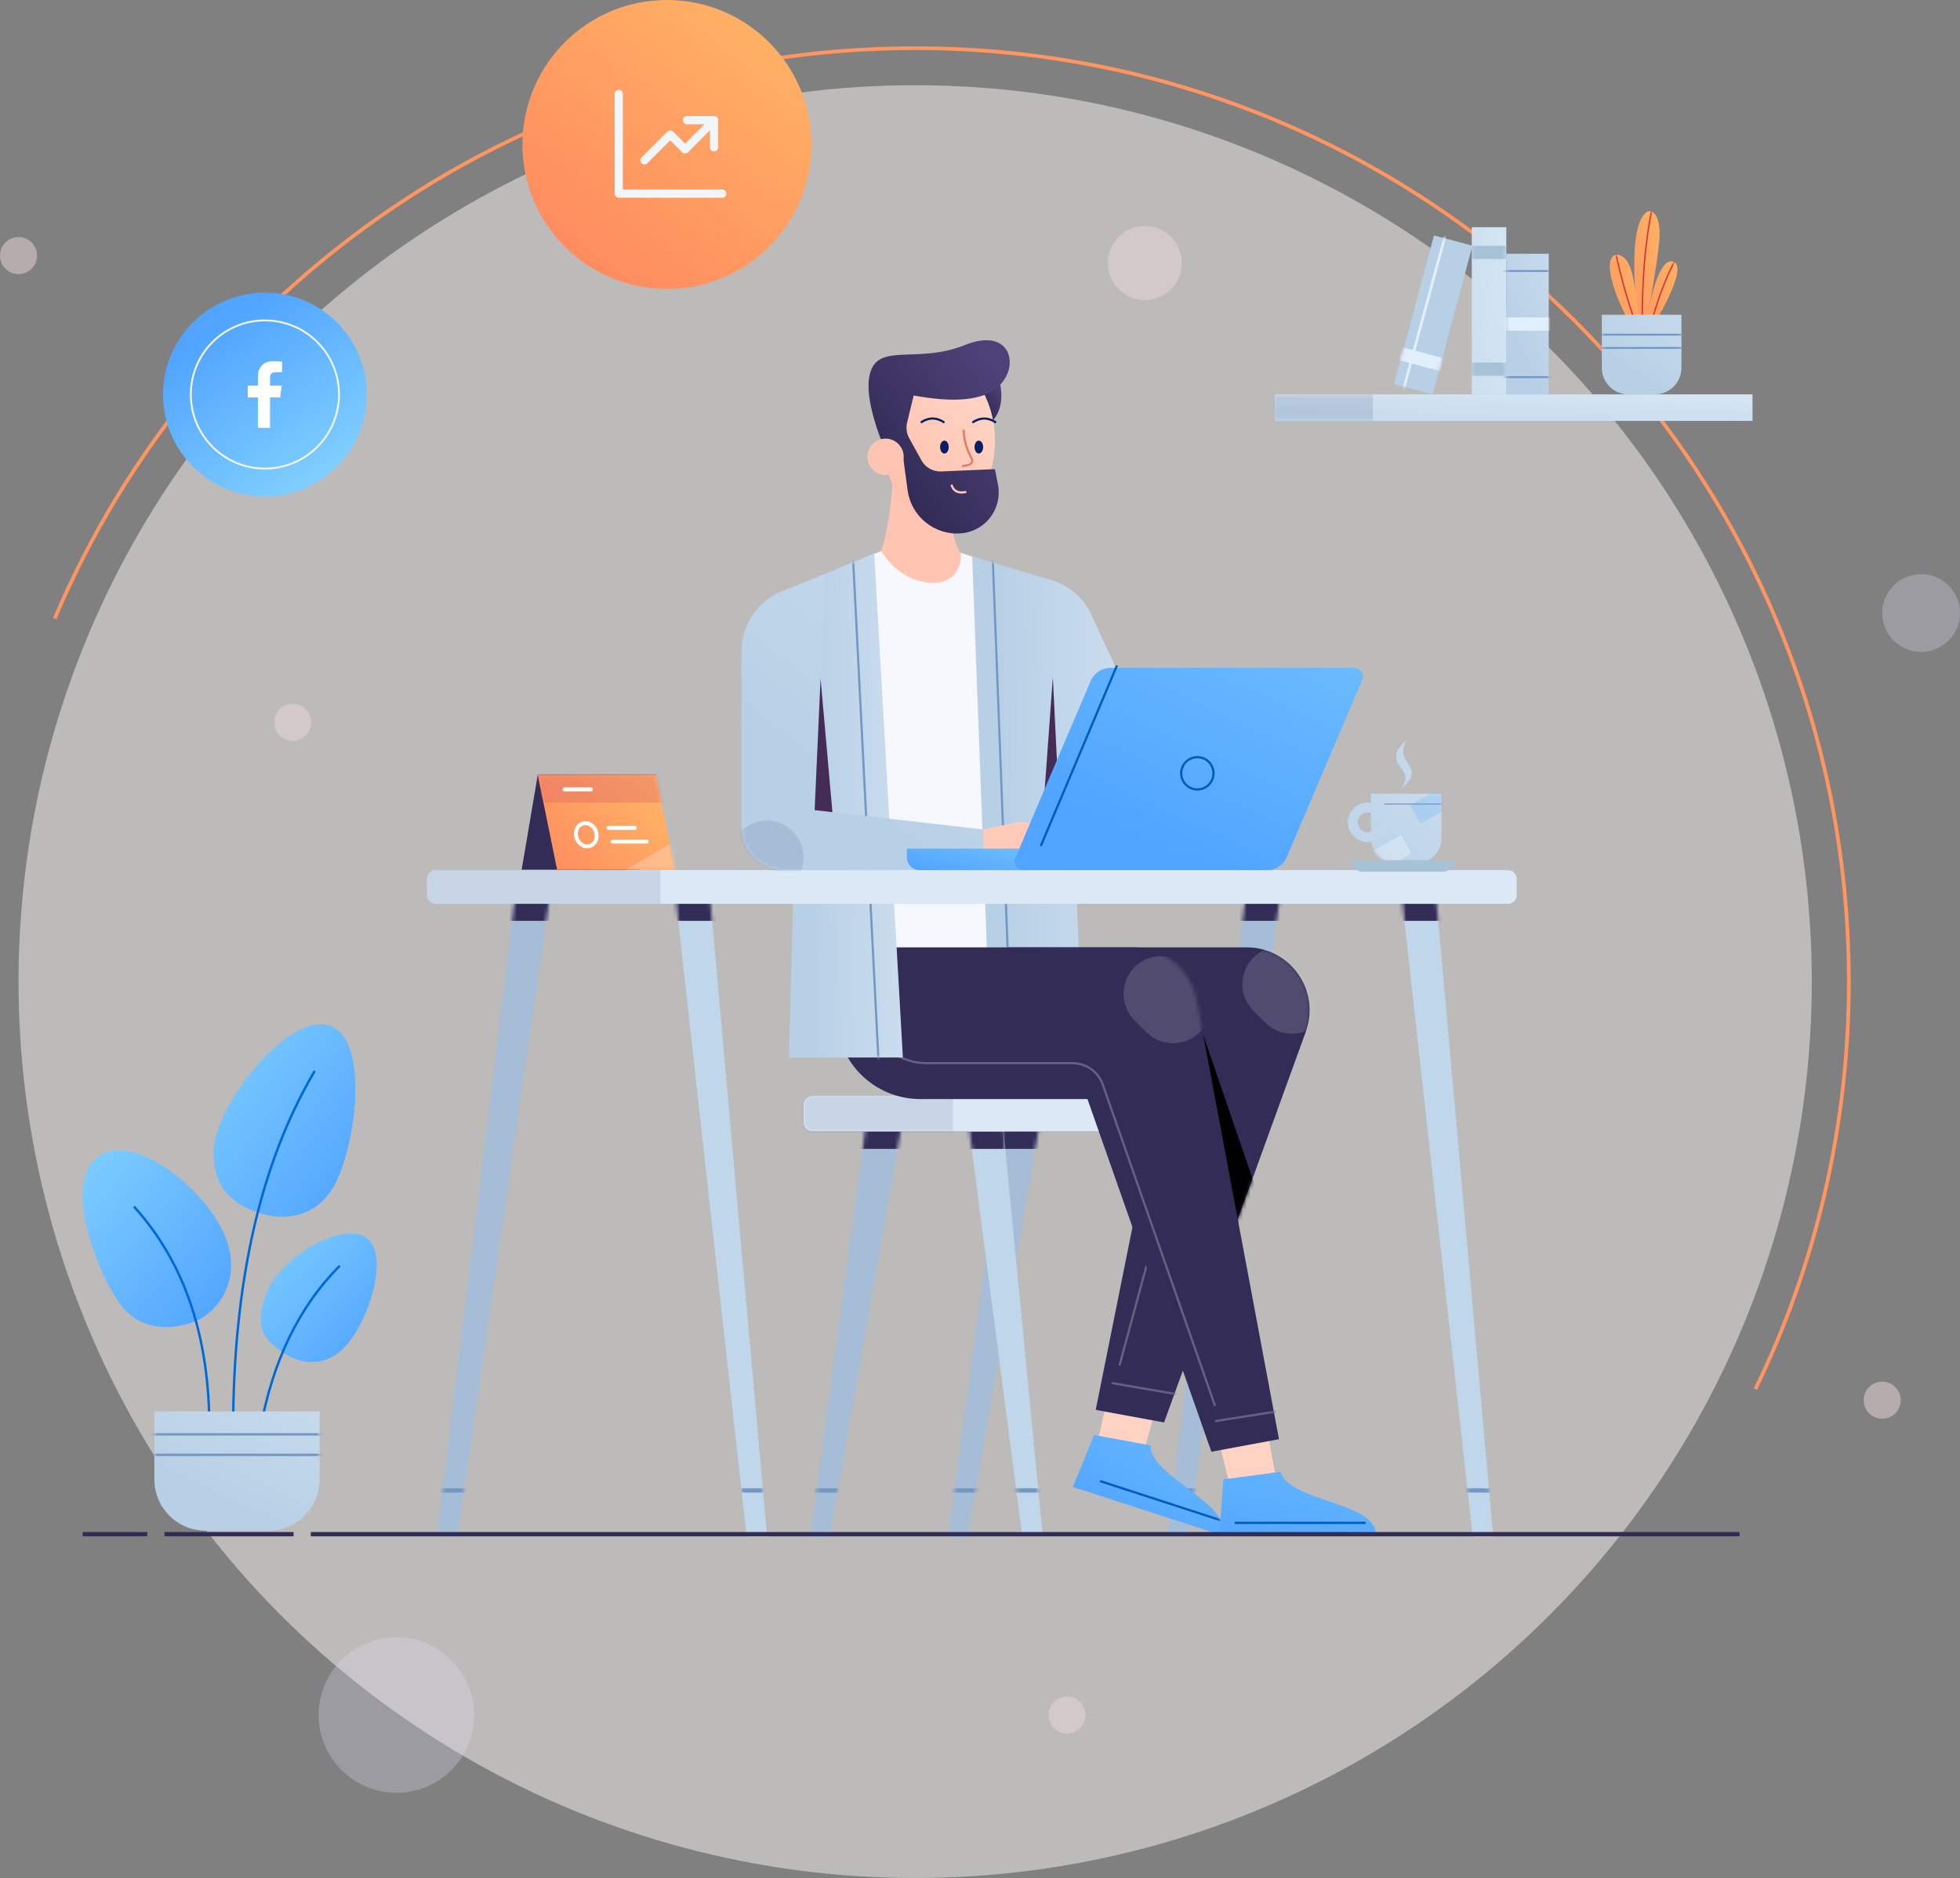 <?xml version="1.0" encoding="UTF-8"?>
<svg xmlns="http://www.w3.org/2000/svg" width="529" height="507" viewBox="0 0 529 507" fill="none">
  <rect x="0" y="0" width="529" height="507" fill="#808080" stroke="none"/>
  <circle opacity="0.5" cx="247" cy="265" r="242" fill="#FAF4F4"></circle>
  <path d="M14.766 167C53 76.506 142.584 13 247 13C386.176 13 499 125.824 499 265C499 304.439 489.94 341.761 473.788 375" stroke="#FF9561"></path>
  <path fill-rule="evenodd" clip-rule="evenodd" d="M241.183 147.375H253.731L285.997 158.151C289.634 159.366 292.61 162.025 294.225 165.504L302.9 184.192L285.859 199.195L285.632 260.652H225.824C225.824 226.223 224.107 205.339 220.672 198.001L220.25 201.438L200.124 195.659L200.904 174.363C201.136 168.011 205.049 162.376 210.919 159.939L241.183 147.375Z" fill="#F7F7FE"></path>
  <path d="M220.915 197.617L221.961 188.569" stroke="#D33234" stroke-width="0.581"></path>
  <path d="M286.081 205.175L286.332 186.416" stroke="#D33234" stroke-width="0.581"></path>
  <path fill-rule="evenodd" clip-rule="evenodd" d="M241.358 122.737C241.358 122.737 240.961 139.397 237.828 148.764C237.828 148.764 242.572 157.332 251.892 157.332C259.27 157.332 259.585 150.288 259.27 149.332C259.27 149.332 256.778 146.371 254.96 132.082C254.833 131.08 256.975 127.832 256.778 126.967C254.552 117.22 241.358 122.737 241.358 122.737Z" fill="#FFC5B2"></path>
  <mask id="mask0_488_5033" style="mask-type:alpha" maskUnits="userSpaceOnUse" x="237" y="121" width="23" height="37">
    <path fill-rule="evenodd" clip-rule="evenodd" d="M241.358 122.737C241.358 122.737 240.961 139.397 237.828 148.764C237.828 148.764 242.572 157.332 251.892 157.332C259.27 157.332 259.585 150.288 259.27 149.332C259.27 149.332 256.778 146.371 254.96 132.082C254.833 131.08 256.975 127.832 256.778 126.967C254.552 117.22 241.358 122.737 241.358 122.737Z" fill="white"></path>
  </mask>
  <g mask="url(#mask0_488_5033)">
</g>
  <path fill-rule="evenodd" clip-rule="evenodd" d="M269.412 101.875C269.412 101.875 272.353 109.432 267.319 114.191L265.347 104.417L269.412 101.875Z" fill="url(#paint0_linear_488_5033)"></path>
  <ellipse cx="253.446" cy="118.95" rx="15.084" ry="21.25" fill="url(#paint1_linear_488_5033)"></ellipse>
  <path fill-rule="evenodd" clip-rule="evenodd" d="M243.541 121.825L240.572 125.467C235.096 113.212 233.27 104.705 235.093 99.946C237.828 92.807 248.038 98.144 260.432 93.142C272.826 88.139 275.426 98.849 269.458 104.367C265.479 108.045 257.86 108.845 246.6 106.767L244.822 114.098C244.48 115.509 244.679 116.998 245.38 118.27L248.691 124.275C249.756 126.207 251.823 127.369 254.027 127.274L268.531 126.649L269.348 130.799C269.439 131.261 269.501 131.727 269.532 132.197C269.943 138.305 265.324 143.59 259.216 144C252.144 144.476 245.913 139.389 244.965 132.365L243.541 121.825Z" fill="url(#paint2_linear_488_5033)"></path>
  <path d="M256.519 130.943L257.075 130.775C257.563 132.394 258.742 132.961 260.735 132.502L260.865 133.068C258.592 133.592 257.102 132.875 256.519 130.943Z" fill="#FFCAB8"></path>
  <circle cx="239.002" cy="123.308" r="4.899" fill="#FFC5B2"></circle>
  <path d="M248.667 114.312L248.342 113.831C250.57 112.323 252.828 112.323 255.056 113.831L254.73 114.312C252.699 112.937 250.698 112.937 248.667 114.312Z" fill="#091E67"></path>
  <path d="M262.606 114.312L262.28 113.831C264.508 112.323 266.766 112.323 268.994 113.831L268.669 114.312C266.638 112.937 264.637 112.937 262.606 114.312Z" fill="#091E67"></path>
  <ellipse cx="254.893" cy="120.693" rx="1.162" ry="1.742" fill="#091E67"></ellipse>
  <ellipse cx="264.185" cy="120.693" rx="1.162" ry="1.742" fill="#091E67"></ellipse>
  <path d="M259.815 116.046L260.395 116.046C260.395 118.484 261.099 121.023 262.51 123.665C262.887 124.373 262.62 125.252 261.913 125.63C261.787 125.697 261.651 125.745 261.511 125.773L259.717 126.129L259.604 125.559L261.398 125.204C261.482 125.187 261.564 125.158 261.639 125.117C262.064 124.891 262.224 124.363 261.997 123.939C260.544 121.216 259.815 118.585 259.815 116.046Z" fill="#E07E6D"></path>
  <path d="M233.893 302.315H243.606L223.908 414.999L218.695 414.92L233.893 302.315Z" fill="#A5BDD6"></path>
  <mask id="mask1_488_5033" style="mask-type:alpha" maskUnits="userSpaceOnUse" x="218" y="302" width="26" height="113">
    <path d="M233.893 302.315H243.606L223.908 414.999L218.695 414.92L233.893 302.315Z" fill="white"></path>
  </mask>
  <g mask="url(#mask1_488_5033)">
    <path fill-rule="evenodd" clip-rule="evenodd" d="M229.074 305.511H245.336V310.157H229.074V305.511Z" fill="#332C57"></path>
    <path d="M219.68 402.947V401.785H226.685V402.947H219.68Z" fill="#7297C4"></path>
  </g>
  <path d="M271.063 302.315H280.776L261.078 414.999L255.865 414.92L271.063 302.315Z" fill="#A5BDD6"></path>
  <mask id="mask2_488_5033" style="mask-type:alpha" maskUnits="userSpaceOnUse" x="255" y="302" width="26" height="113">
    <path d="M271.063 302.315H280.776L261.078 414.999L255.865 414.92L271.063 302.315Z" fill="white"></path>
  </mask>
  <g mask="url(#mask2_488_5033)">
    <path fill-rule="evenodd" clip-rule="evenodd" d="M266.244 305.511H282.506V310.157H266.244V305.511Z" fill="#332C57"></path>
    <path d="M255.688 402.947V401.785H265.017V402.947H255.688Z" fill="#7297C4"></path>
  </g>
  <path d="M261.242 302.315L270.571 302.315L281.446 414.725H275.914L261.242 302.315Z" fill="#C0D6EA"></path>
  <mask id="mask3_488_5033" style="mask-type:alpha" maskUnits="userSpaceOnUse" x="261" y="302" width="21" height="113">
    <path d="M261.242 302.315L270.571 302.315L281.446 414.725H275.914L261.242 302.315Z" fill="white"></path>
  </mask>
  <g mask="url(#mask3_488_5033)">
    <path fill-rule="evenodd" clip-rule="evenodd" d="M256.952 305.511H273.214V310.157H256.952V305.511Z" fill="#332C57"></path>
    <path d="M271.95 402.947V401.785H281.279V402.947H271.95Z" fill="#7297C4"></path>
  </g>
  <path fill-rule="evenodd" clip-rule="evenodd" d="M219.258 295.853H330.814C332.128 295.853 333.193 296.918 333.193 298.232V302.99C333.193 304.304 332.128 305.369 330.814 305.369H219.258C217.944 305.369 216.879 304.304 216.879 302.99V298.232C216.879 296.918 217.944 295.853 219.258 295.853Z" fill="#DBE9F7"></path>
  <mask id="mask4_488_5033" style="mask-type:alpha" maskUnits="userSpaceOnUse" x="216" y="295" width="118" height="11">
    <path fill-rule="evenodd" clip-rule="evenodd" d="M219.258 295.853H330.814C332.128 295.853 333.193 296.918 333.193 298.232V302.99C333.193 304.304 332.128 305.369 330.814 305.369H219.258C217.944 305.369 216.879 304.304 216.879 302.99V298.232C216.879 296.918 217.944 295.853 219.258 295.853Z" fill="white"></path>
  </mask>
  <g mask="url(#mask4_488_5033)">
    <path opacity="0.1" fill-rule="evenodd" clip-rule="evenodd" d="M218.677 295.853H257.2V306.121H218.677C217.363 306.121 216.298 305.055 216.298 303.742V298.232C216.298 296.918 217.363 295.853 218.677 295.853Z" fill="#001D4B"></path>
  </g>
  <path fill-rule="evenodd" clip-rule="evenodd" d="M262.386 150.215L283.65 156.55C288.435 157.975 292.379 161.385 294.48 165.913L303.995 186.416L288.895 199.98L292.227 283.272H267.369L262.386 150.215Z" fill="url(#paint3_linear_488_5033)"></path>
  <mask id="mask5_488_5033" style="mask-type:alpha" maskUnits="userSpaceOnUse" x="262" y="150" width="42" height="134">
    <path fill-rule="evenodd" clip-rule="evenodd" d="M262.386 150.215L283.65 156.55C288.435 157.975 292.379 161.385 294.48 165.913L303.995 186.416L288.895 199.98L292.227 283.272H267.369L262.386 150.215Z" fill="white"></path>
  </mask>
  <g mask="url(#mask5_488_5033)">
    <path fill-rule="evenodd" clip-rule="evenodd" d="M284.162 182.815L286.332 227.377H280.925L284.162 182.815Z" fill="#442C57"></path>
    <path d="M267.632 150.226L268.212 150.204L272.612 265.684L272.032 265.706L267.632 150.226Z" fill="#7297C4"></path>
  </g>
  <path d="M336.347 240.728H345.676L320.544 414.839H315.012L336.347 240.728Z" fill="#A5BDD6"></path>
  <mask id="mask6_488_5033" style="mask-type:alpha" maskUnits="userSpaceOnUse" x="315" y="240" width="31" height="175">
    <path d="M336.347 240.728H345.676L320.544 414.839H315.012L336.347 240.728Z" fill="white"></path>
  </mask>
  <g mask="url(#mask6_488_5033)">
    <path fill-rule="evenodd" clip-rule="evenodd" d="M332.454 243.949H348.716V248.595H332.454V243.949Z" fill="#332C57"></path>
    <path d="M315.948 402.947V401.785H322.953V402.947H315.948Z" fill="#7297C4"></path>
  </g>
  <path fill-rule="evenodd" clip-rule="evenodd" d="M311.943 380.235L308.955 391.039L296.14 389.799L299.699 373.854L311.943 380.235Z" fill="#FFD3C4"></path>
  <path fill-rule="evenodd" clip-rule="evenodd" d="M310.576 390.21L295.292 387.389L289.553 401.411C289.553 401.411 320.952 411.613 329.768 414.477C332.936 406.034 310.258 398.665 310.576 390.21Z" fill="url(#paint4_linear_488_5033)"></path>
  <mask id="mask7_488_5033" style="mask-type:alpha" maskUnits="userSpaceOnUse" x="289" y="387" width="42" height="28">
    <path fill-rule="evenodd" clip-rule="evenodd" d="M310.576 390.21L295.292 387.389L289.553 401.411C289.553 401.411 320.952 411.613 329.768 414.477C332.936 406.034 310.258 398.665 310.576 390.21Z" fill="white"></path>
  </mask>
  <g mask="url(#mask7_488_5033)">
    <path d="M330.436 411.049L330.619 410.483L296.993 399.557L296.809 400.123L330.436 411.049Z" fill="#005CBC"></path>
  </g>
  <path fill-rule="evenodd" clip-rule="evenodd" d="M272.322 255.751L336.514 255.751C345.876 255.751 353.465 263.34 353.465 272.702C353.465 274.673 353.122 276.628 352.45 278.481L314.179 384.007L295.735 380.617L312.647 296.442H272.322L272.322 255.751Z" fill="#332C57"></path>
  <mask id="mask8_488_5033" style="mask-type:alpha" maskUnits="userSpaceOnUse" x="272" y="255" width="82" height="130">
    <path fill-rule="evenodd" clip-rule="evenodd" d="M272.322 255.751L336.514 255.751C345.876 255.751 353.465 263.34 353.465 272.702C353.465 274.673 353.122 276.628 352.45 278.481L314.179 384.007L295.735 380.617L312.647 296.442H272.322L272.322 255.751Z" fill="white"></path>
  </mask>
  <g mask="url(#mask8_488_5033)">
    <path opacity="0.15" fill-rule="evenodd" clip-rule="evenodd" d="M338.29 258.5C342.262 254.529 348.702 254.529 352.674 258.5L355.87 261.697C359.842 265.669 359.842 272.108 355.87 276.08C351.898 280.052 345.459 280.052 341.487 276.08L338.29 272.884C334.319 268.912 334.319 262.472 338.29 258.5Z" fill="white"></path>
    <path d="M319.783 376.457L319.682 377.043L300.015 373.669L300.115 373.083L319.783 376.457Z" fill="#666081"></path>
    <path d="M312.774 328.244L313.348 328.4L302.437 368.689L301.863 368.534L312.774 328.244Z" fill="#666081"></path>
    <path fill-rule="evenodd" clip-rule="evenodd" d="M322.13 271.753L339.234 321.629L334.278 332.695L322.13 271.753Z" fill="black"></path>
  </g>
  <path fill-rule="evenodd" clip-rule="evenodd" d="M342.396 388.256L344.241 398.218L331.83 400.648L327.914 384.74L342.396 388.256Z" fill="#FFD3C4"></path>
  <path fill-rule="evenodd" clip-rule="evenodd" d="M345.608 397.331L330.201 399.372L329.075 414.48C329.075 414.48 362.091 414.48 371.36 414.48C371.764 405.471 347.919 405.471 345.608 397.331Z" fill="url(#paint5_linear_488_5033)"></path>
  <path d="M368.599 411.419V410.824H333.242V411.419H368.599Z" fill="#005CBC"></path>
  <path fill-rule="evenodd" clip-rule="evenodd" d="M225.747 255.751L305.856 255.751C314.241 255.751 321.437 261.724 322.981 269.966L345.194 388.527L326.949 391.917L293.504 296.701H248.348C235.866 296.701 225.747 286.582 225.747 274.1V255.751Z" fill="#332C57"></path>
  <mask id="mask9_488_5033" style="mask-type:alpha" maskUnits="userSpaceOnUse" x="225" y="255" width="121" height="137">
    <path fill-rule="evenodd" clip-rule="evenodd" d="M225.747 255.751L305.856 255.751C314.241 255.751 321.437 261.724 322.981 269.966L345.194 388.527L326.949 391.917L293.504 296.701H248.348C235.866 296.701 225.747 286.582 225.747 274.1V255.751Z" fill="white"></path>
  </mask>
  <g mask="url(#mask9_488_5033)">
    <path d="M233.573 255.055H234.168V270.797C234.168 279.591 241.297 286.72 250.092 286.72H289.476C293.281 286.72 296.67 289.126 297.924 292.718L328.226 379.486L327.664 379.682L297.363 292.915C296.192 289.561 293.028 287.315 289.476 287.315H250.092C240.969 287.315 233.573 279.92 233.573 270.797V255.055Z" fill="#666081"></path>
    <path opacity="0.15" fill-rule="evenodd" clip-rule="evenodd" d="M306.215 261.084C310.187 257.113 316.627 257.113 320.599 261.084L323.795 264.281C327.767 268.252 327.767 274.692 323.795 278.664C319.823 282.636 313.383 282.636 309.412 278.664L306.215 275.468C302.243 271.496 302.243 265.056 306.215 261.084Z" fill="white"></path>
    <path d="M347.471 380.286L347.564 380.874L327.992 383.954L327.899 383.366L347.471 380.286Z" fill="#666081"></path>
  </g>
  <path fill-rule="evenodd" clip-rule="evenodd" d="M235.959 149.418L243.688 285.494H212.947L216.225 157.554L235.959 149.418Z" fill="url(#paint6_linear_488_5033)"></path>
  <mask id="mask10_488_5033" style="mask-type:alpha" maskUnits="userSpaceOnUse" x="212" y="149" width="32" height="137">
    <path fill-rule="evenodd" clip-rule="evenodd" d="M235.959 149.418L243.688 285.494H212.947L216.225 157.554L235.959 149.418Z" fill="white"></path>
  </mask>
  <g mask="url(#mask10_488_5033)">
    <path fill-rule="evenodd" clip-rule="evenodd" d="M221.438 182.815L225.387 227.377H218.201L221.438 182.815Z" fill="#442C57"></path>
    <path d="M229.885 149.433L230.465 149.403L237.492 288.431L236.912 288.46L229.885 149.433Z" fill="#7297C4"></path>
  </g>
  <path d="M139.21 240.728H148.538L123.406 414.839H117.874L139.21 240.728Z" fill="#A5BDD6"></path>
  <mask id="mask11_488_5033" style="mask-type:alpha" maskUnits="userSpaceOnUse" x="117" y="240" width="32" height="175">
    <path d="M139.21 240.728H148.538L123.406 414.839H117.874L139.21 240.728Z" fill="white"></path>
  </mask>
  <g mask="url(#mask11_488_5033)">
    <path fill-rule="evenodd" clip-rule="evenodd" d="M134.99 243.949H151.252V248.595H134.99V243.949Z" fill="#332C57"></path>
    <path d="M118.811 402.947V401.785H125.816V402.947H118.811Z" fill="#7297C4"></path>
  </g>
  <path d="M182.187 240.728H191.515L207.037 414.839H201.505L182.187 240.728Z" fill="#C0D6EA"></path>
  <mask id="mask12_488_5033" style="mask-type:alpha" maskUnits="userSpaceOnUse" x="182" y="240" width="26" height="175">
    <path d="M182.187 240.728H191.515L207.037 414.839H201.505L182.187 240.728Z" fill="white"></path>
  </mask>
  <g mask="url(#mask12_488_5033)">
    <path fill-rule="evenodd" clip-rule="evenodd" d="M179.129 243.949H195.391V248.595H179.129V243.949Z" fill="#332C57"></path>
    <path d="M200.117 402.947V401.785H205.961V402.947H200.117Z" fill="#7297C4"></path>
  </g>
  <path d="M378.163 240.728H387.491L403.013 414.839H397.481L378.163 240.728Z" fill="#C0D6EA"></path>
  <mask id="mask13_488_5033" style="mask-type:alpha" maskUnits="userSpaceOnUse" x="378" y="240" width="26" height="175">
    <path d="M378.163 240.728H387.491L403.013 414.839H397.481L378.163 240.728Z" fill="white"></path>
  </mask>
  <g mask="url(#mask13_488_5033)">
    <path fill-rule="evenodd" clip-rule="evenodd" d="M374.269 243.949H390.53V248.595H374.269V243.949Z" fill="#332C57"></path>
    <path d="M394.097 402.947V401.785H402.263V402.947H394.097Z" fill="#7297C4"></path>
  </g>
  <path fill-rule="evenodd" clip-rule="evenodd" d="M117.623 234.901H406.984C408.298 234.901 409.363 235.967 409.363 237.28V241.629C409.363 242.943 408.298 244.008 406.984 244.008H117.623C116.309 244.008 115.244 242.943 115.244 241.629L115.244 237.28C115.244 235.967 116.309 234.901 117.623 234.901Z" fill="#DBE9F7"></path>
  <path opacity="0.1" fill-rule="evenodd" clip-rule="evenodd" d="M117.623 234.901H178.216V244.008H117.623C116.309 244.008 115.244 242.943 115.244 241.629V237.28C115.244 235.967 116.309 234.901 117.623 234.901Z" fill="#001D4B"></path>
  <mask id="mask14_488_5033" style="mask-type:alpha" maskUnits="userSpaceOnUse" x="115" y="234" width="64" height="11">
    <path fill-rule="evenodd" clip-rule="evenodd" d="M117.623 234.901H178.216V244.008H117.623C116.309 244.008 115.244 242.943 115.244 241.629V237.28C115.244 235.967 116.309 234.901 117.623 234.901Z" fill="white"></path>
  </mask>
  <g mask="url(#mask14_488_5033)">
</g>
  <path fill-rule="evenodd" clip-rule="evenodd" d="M264.103 224.177L274.403 221.997C276.592 221.534 278.853 222.37 280.214 224.146L288.46 234.901H263.794L264.103 224.177Z" fill="#FFCAB8"></path>
  <path fill-rule="evenodd" clip-rule="evenodd" d="M222.736 154.973L219.868 218.709L265.347 223.916L265.637 234.901H211.739C205.324 234.901 200.124 229.7 200.124 223.285V175.773C200.124 168.629 204.485 162.209 211.125 159.576L222.736 154.973Z" fill="url(#paint7_linear_488_5033)"></path>
  <mask id="mask15_488_5033" style="mask-type:alpha" maskUnits="userSpaceOnUse" x="200" y="154" width="66" height="81">
    <path fill-rule="evenodd" clip-rule="evenodd" d="M222.736 154.973L219.868 218.709L265.347 223.916L265.637 234.901H211.739C205.324 234.901 200.124 229.7 200.124 223.285V175.773C200.124 168.629 204.485 162.209 211.125 159.576L222.736 154.973Z" fill="white"></path>
  </mask>
  <g mask="url(#mask15_488_5033)">
    <circle opacity="0.15" cx="207.006" cy="231.387" r="9.873" fill="#495180"></circle>
  </g>
  <path fill-rule="evenodd" clip-rule="evenodd" d="M244.756 229.093H278.441V234.9H248.24C246.316 234.9 244.756 233.34 244.756 231.416V229.093Z" fill="url(#paint8_linear_488_5033)"></path>
  <path fill-rule="evenodd" clip-rule="evenodd" d="M299.704 180.309H365.528C366.811 180.309 367.851 181.349 367.851 182.632C367.851 182.944 367.788 183.254 367.666 183.541L347.314 231.368C346.402 233.51 344.299 234.901 341.97 234.901H276.146C274.863 234.901 273.823 233.861 273.823 232.578C273.823 232.265 273.886 231.956 274.009 231.668L294.36 183.842C295.272 181.7 297.376 180.309 299.704 180.309V180.309Z" fill="url(#paint9_linear_488_5033)"></path>
  <path fill-rule="evenodd" clip-rule="evenodd" d="M318.503 208.766C318.503 211.339 320.588 213.424 323.161 213.424C325.733 213.424 327.818 211.339 327.818 208.766C327.818 206.194 325.733 204.108 323.161 204.108C320.588 204.108 318.503 206.194 318.503 208.766ZM327.224 208.766C327.224 211.01 325.405 212.829 323.161 212.829C320.917 212.829 319.098 211.01 319.098 208.766C319.098 206.522 320.917 204.703 323.161 204.703C325.405 204.703 327.224 206.522 327.224 208.766Z" fill="#005CBC"></path>
  <path d="M301.187 179.555L301.735 179.786L281.182 228.501L280.634 228.27L301.187 179.555Z" fill="#005CBC"></path>
  <line x1="83.883" y1="414.175" x2="469.516" y2="414.175" stroke="#332C57" stroke-width="1.162"></line>
  <line x1="44.391" y1="414.175" x2="79.237" y2="414.175" stroke="#332C57" stroke-width="1.162"></line>
  <line x1="22.32" y1="414.175" x2="39.743" y2="414.175" stroke="#332C57" stroke-width="1.162"></line>
  <path fill-rule="evenodd" clip-rule="evenodd" d="M370.009 214.278H389.035V226.318C389.035 229.983 386.063 232.955 382.398 232.955H376.646C372.98 232.955 370.009 229.983 370.009 226.318V214.278Z" fill="url(#paint10_linear_488_5033)"></path>
  <mask id="mask16_488_5033" style="mask-type:alpha" maskUnits="userSpaceOnUse" x="370" y="214" width="20" height="19">
    <path fill-rule="evenodd" clip-rule="evenodd" d="M370.009 214.278H389.035V226.318C389.035 229.983 386.063 232.955 382.398 232.955H376.646C372.98 232.955 370.009 229.983 370.009 226.318V214.278Z" fill="white"></path>
  </mask>
  <g mask="url(#mask16_488_5033)">
    <path opacity="0.25" d="M380.579 217.391L401.271 205.385L404.147 210.391L383.455 222.397L380.579 217.391Z" fill="#5BADFF"></path>
    <path opacity="0.3" d="M357.412 237.402L378.104 225.395L380.98 230.402L360.288 242.408L357.412 237.402Z" fill="white"></path>
    <path d="M389.679 216.918V217.199H373.595V216.918H389.679Z" fill="#7297C4"></path>
  </g>
  <path fill-rule="evenodd" clip-rule="evenodd" d="M363.814 221.998C363.814 224.939 366.19 227.327 369.124 227.327C372.058 227.327 374.434 224.939 374.434 221.998C374.434 219.056 372.058 216.668 369.124 216.668C366.19 216.668 363.814 219.056 363.814 221.998ZM371.779 221.998C371.779 223.476 370.589 224.672 369.124 224.672C367.659 224.672 366.469 223.476 366.469 221.998C366.469 220.519 367.659 219.323 369.124 219.323C370.589 219.323 371.779 220.519 371.779 221.998Z" fill="#C0D6EA"></path>
  <path fill-rule="evenodd" clip-rule="evenodd" d="M378.259 212.721C378.259 212.721 380.083 210.546 378.905 208.508C377.727 206.47 376.827 206.243 376.827 204.06C376.827 201.878 379.581 199.87 379.581 199.87C379.581 199.87 378.229 202.104 378.905 204.06C379.581 206.016 380.67 206.47 381.021 208.508C381.372 210.546 378.259 212.721 378.259 212.721Z" fill="#C3D8EB"></path>
  <path d="M364.699 232.226H392.575C392.575 233.936 391.188 235.338 389.478 235.338H367.797C366.086 235.338 364.699 233.936 364.699 232.226Z" fill="#A7C1D7"></path>
  <path fill-rule="evenodd" clip-rule="evenodd" d="M176.995 209.162H145.142L140.798 234.772H172.652L176.995 209.162Z" fill="#332C57"></path>
  <path fill-rule="evenodd" clip-rule="evenodd" d="M145.143 209.162H176.996L182.208 234.772H150.355L145.143 209.162Z" fill="url(#paint11_linear_488_5033)"></path>
  <mask id="mask17_488_5033" style="mask-type:alpha" maskUnits="userSpaceOnUse" x="145" y="209" width="38" height="26">
    <path fill-rule="evenodd" clip-rule="evenodd" d="M145.143 209.162H176.996L182.208 234.772H150.355L145.143 209.162Z" fill="white"></path>
  </mask>
  <g mask="url(#mask17_488_5033)">
    <path opacity="0.25" fill-rule="evenodd" clip-rule="evenodd" d="M157.383 241.466L192.592 221.036L197.486 229.555L162.276 249.985L157.383 241.466Z" fill="white"></path>
    <path fill-rule="evenodd" clip-rule="evenodd" d="M156.973 221.872C155.252 222.502 154.455 224.571 155.145 226.478C155.836 228.385 157.773 229.458 159.495 228.828C161.217 228.198 162.013 226.128 161.323 224.222C160.632 222.314 158.695 221.242 156.973 221.872ZM157.335 222.861C158.477 222.443 159.83 223.192 160.333 224.58C160.836 225.969 160.277 227.42 159.134 227.839C157.991 228.256 156.638 227.507 156.135 226.119C155.632 224.73 156.191 223.279 157.335 222.861Z" fill="white"></path>
    <path fill-rule="evenodd" clip-rule="evenodd" d="M163.701 223.498C163.701 223.206 163.938 222.969 164.23 222.969H171.333C171.625 222.969 171.862 223.206 171.862 223.498C171.862 223.79 171.625 224.027 171.333 224.027H164.23C163.938 224.027 163.701 223.79 163.701 223.498Z" fill="white"></path>
    <path fill-rule="evenodd" clip-rule="evenodd" d="M164.755 227.202C164.755 226.91 164.992 226.673 165.284 226.673H174.492C174.785 226.673 175.022 226.91 175.022 227.202C175.022 227.494 174.785 227.731 174.492 227.731H165.284C164.992 227.731 164.755 227.494 164.755 227.202Z" fill="white"></path>
    <path opacity="0.3" fill-rule="evenodd" clip-rule="evenodd" d="M145.865 216.686H179.248L177.786 208.861H144.244L145.865 216.686Z" fill="#D0516A"></path>
    <path fill-rule="evenodd" clip-rule="evenodd" d="M151.856 213.105C151.856 212.813 152.093 212.576 152.386 212.576H159.488C159.78 212.576 160.017 212.813 160.017 213.105C160.017 213.398 159.78 213.634 159.488 213.634H152.386C152.093 213.634 151.856 213.398 151.856 213.105Z" fill="white"></path>
  </g>
  <path fill-rule="evenodd" clip-rule="evenodd" d="M442.323 88.238C442.323 88.238 438.539 62.376 444.157 57.452C445.855 55.965 448.388 58.075 447.838 64.881C447.288 71.686 444.157 88.238 444.157 88.238H442.323Z" fill="url(#paint12_linear_488_5033)"></path>
  <mask id="mask18_488_5033" style="mask-type:alpha" maskUnits="userSpaceOnUse" x="441" y="57" width="7" height="32">
    <path fill-rule="evenodd" clip-rule="evenodd" d="M442.323 88.238C442.323 88.238 438.539 62.376 444.157 57.452C445.855 55.965 448.388 58.075 447.838 64.881C447.288 71.686 444.157 88.238 444.157 88.238H442.323Z" fill="white"></path>
  </mask>
  <g mask="url(#mask18_488_5033)">
    <path d="M445.696 56.488L446.046 56.564C444.281 64.695 443.397 74.927 443.397 87.261H443.039C443.039 74.904 443.925 64.647 445.696 56.488Z" fill="#D33234"></path>
  </g>
  <path fill-rule="evenodd" clip-rule="evenodd" d="M440.537 88.414C440.537 88.414 435.874 80.778 434.671 73.968C433.468 67.158 438.172 67.557 439.919 71.998C441.667 76.439 442.498 88.414 442.498 88.414H440.537Z" fill="url(#paint13_linear_488_5033)"></path>
  <mask id="mask19_488_5033" style="mask-type:alpha" maskUnits="userSpaceOnUse" x="434" y="68" width="9" height="21">
    <path fill-rule="evenodd" clip-rule="evenodd" d="M440.537 88.414C440.537 88.414 435.874 80.778 434.671 73.968C433.468 67.158 438.172 67.557 439.919 71.998C441.667 76.439 442.498 88.414 442.498 88.414H440.537Z" fill="white"></path>
  </mask>
  <g mask="url(#mask19_488_5033)">
    <path d="M435.899 68.184L436.251 68.114C437.418 73.989 439.305 80.677 441.912 88.18L441.574 88.297C438.962 80.78 437.07 74.076 435.899 68.184Z" fill="#D33234"></path>
  </g>
  <path fill-rule="evenodd" clip-rule="evenodd" d="M444.291 87.283C444.291 87.283 446.917 69.215 451.533 70.606C456.149 71.998 445.984 88.238 445.984 88.238L444.291 87.283Z" fill="url(#paint14_linear_488_5033)"></path>
  <mask id="mask20_488_5033" style="mask-type:alpha" maskUnits="userSpaceOnUse" x="444" y="70" width="9" height="19">
    <path fill-rule="evenodd" clip-rule="evenodd" d="M444.291 87.283C444.291 87.283 446.917 69.215 451.533 70.606C456.149 71.998 445.984 88.238 445.984 88.238L444.291 87.283Z" fill="white"></path>
  </mask>
  <g mask="url(#mask20_488_5033)">
    <path d="M452.045 69.96L452.362 70.125C449.668 75.298 447.508 81.025 445.884 87.306L445.537 87.216C447.168 80.909 449.337 75.157 452.045 69.96Z" fill="#D33234"></path>
  </g>
  <path fill-rule="evenodd" clip-rule="evenodd" d="M432.328 84.978H453.817V99.303C453.817 103.259 450.61 106.466 446.654 106.466H439.491C435.535 106.466 432.328 103.259 432.328 99.303V84.978Z" fill="url(#paint15_linear_488_5033)"></path>
  <mask id="mask21_488_5033" style="mask-type:alpha" maskUnits="userSpaceOnUse" x="432" y="84" width="22" height="23">
    <path fill-rule="evenodd" clip-rule="evenodd" d="M432.328 84.978H453.817V99.303C453.817 103.259 450.61 106.466 446.654 106.466H439.491C435.535 106.466 432.328 103.259 432.328 99.303V84.978Z" fill="white"></path>
  </mask>
  <g mask="url(#mask21_488_5033)">
    <path d="M429.31 90.6V90.099H456.838V90.6H429.31Z" fill="#7297C4"></path>
    <path d="M429.309 94.182V93.681H456.837V94.182H429.309Z" fill="#7297C4"></path>
  </g>
  <path fill-rule="evenodd" clip-rule="evenodd" d="M344.068 106.466H473V113.629H344.068V106.466Z" fill="url(#paint16_linear_488_5033)"></path>
  <mask id="mask22_488_5033" style="mask-type:alpha" maskUnits="userSpaceOnUse" x="344" y="106" width="129" height="8">
    <path fill-rule="evenodd" clip-rule="evenodd" d="M344.068 106.466H473V113.629H344.068V106.466Z" fill="white"></path>
  </mask>
  <g mask="url(#mask22_488_5033)">
    <path opacity="0.12" fill-rule="evenodd" clip-rule="evenodd" d="M344.068 106.466H370.571V113.629H344.068V106.466Z" fill="#001D4B"></path>
  </g>
  <rect x="397.229" y="61.34" width="9.312" height="45.126" fill="url(#paint17_linear_488_5033)"></rect>
  <mask id="mask23_488_5033" style="mask-type:alpha" maskUnits="userSpaceOnUse" x="397" y="61" width="10" height="46">
    <rect x="397.229" y="61.34" width="9.312" height="45.126" fill="white"></rect>
  </mask>
  <g mask="url(#mask23_488_5033)">
    <rect x="397.229" y="66.353" width="9.312" height="3.581" fill="#A7C1D7"></rect>
    <rect x="397.229" y="97.87" width="9.312" height="3.581" fill="#A7C1D7"></rect>
  </g>
  <path fill-rule="evenodd" clip-rule="evenodd" d="M387.029 63.556L397.407 66.337L386.655 106.465L376.277 103.685L387.029 63.556Z" fill="#B8D0E6"></path>
  <mask id="mask24_488_5033" style="mask-type:alpha" maskUnits="userSpaceOnUse" x="376" y="63" width="22" height="44">
    <path fill-rule="evenodd" clip-rule="evenodd" d="M387.029 63.556L397.407 66.337L386.655 106.465L376.277 103.685L387.029 63.556Z" fill="white"></path>
  </mask>
  <g mask="url(#mask24_488_5033)">
    <rect x="378.489" y="93.751" width="11.54" height="3.581" transform="rotate(15 378.489 93.751)" fill="#E1EFFB"></rect>
    <path d="M389.721 63.462L390.412 63.649L379.04 105.632L378.349 105.445L389.721 63.462Z" fill="#E1EFFB"></path>
  </g>
  <path fill-rule="evenodd" clip-rule="evenodd" d="M406.54 68.503H418.001V106.466H406.54V68.503Z" fill="url(#paint18_linear_488_5033)"></path>
  <mask id="mask25_488_5033" style="mask-type:alpha" maskUnits="userSpaceOnUse" x="406" y="68" width="13" height="39">
    <path fill-rule="evenodd" clip-rule="evenodd" d="M406.54 68.503H418.001V106.466H406.54V68.503Z" fill="white"></path>
  </mask>
  <g mask="url(#mask25_488_5033)">
    <rect x="405.824" y="85.693" width="12.893" height="3.581" fill="#E1EFFB"></rect>
    <path d="M404.749 73.41V72.908H419.433V73.41H404.749Z" fill="#7297C4"></path>
    <path d="M404.749 102.061V101.56H419.433V102.061H404.749Z" fill="#7297C4"></path>
  </g>
  <path fill-rule="evenodd" clip-rule="evenodd" d="M69.227 327.206C65.966 325.821 57.612 323.256 57.612 311.033C57.612 298.809 77.854 272.785 89.157 276.985C100.459 281.184 95.578 312.763 89.157 321.777C82.736 330.791 72.488 328.591 69.227 327.206Z" fill="url(#paint19_linear_488_5033)"></path>
  <path d="M63.24 386.13H62.595C62.595 346.267 69.954 313.865 84.68 288.926L85.236 289.254C70.574 314.084 63.24 346.375 63.24 386.13Z" fill="#0069D5"></path>
  <path fill-rule="evenodd" clip-rule="evenodd" d="M52.978 356.575C58.346 354.367 66.01 345.545 60.437 332.984C54.864 320.424 35.155 304.693 25.867 312.765C16.579 320.836 27.811 347.319 33.605 353.519C39.399 359.718 47.611 358.784 52.978 356.575Z" fill="url(#paint20_linear_488_5033)"></path>
  <path d="M56.821 386.13L56.175 386.127C56.302 361.038 49.545 340.981 35.908 325.941L36.387 325.507C50.138 340.675 56.948 360.888 56.821 386.13Z" fill="#0069D5"></path>
  <path fill-rule="evenodd" clip-rule="evenodd" d="M75.469 364.489C72.455 362.223 67.959 359.177 71.901 349.07C75.844 338.963 93.568 328.971 99.466 334.622C105.363 340.273 98.373 359.669 91.665 364.941C84.957 370.214 78.483 366.754 75.469 364.489Z" fill="url(#paint21_linear_488_5033)"></path>
  <path d="M70.525 386.186L69.89 386.072C73.212 367.426 80.406 352.563 91.472 341.495L91.929 341.952C80.961 352.921 73.826 367.663 70.525 386.186Z" fill="#0069D5"></path>
  <path fill-rule="evenodd" clip-rule="evenodd" d="M41.661 381.041H86.265V399.386C86.265 407.028 80.07 413.223 72.427 413.223H55.499C47.857 413.223 41.661 407.028 41.661 399.386V381.041Z" fill="url(#paint22_linear_488_5033)"></path>
  <mask id="mask26_488_5033" style="mask-type:alpha" maskUnits="userSpaceOnUse" x="41" y="381" width="46" height="33">
    <path fill-rule="evenodd" clip-rule="evenodd" d="M41.661 381.041H86.265V399.386C86.265 407.028 80.07 413.223 72.427 413.223H55.499C47.857 413.223 41.661 407.028 41.661 399.386V381.041Z" fill="white"></path>
  </mask>
  <g mask="url(#mask26_488_5033)">
    <path d="M39.848 387.549V386.903H87.295V387.549H39.848Z" fill="#7297C4"></path>
    <path d="M39.848 393.084V392.438H87.295V393.084H39.848Z" fill="#7297C4"></path>
  </g>
  <circle cx="71.5" cy="106.5" r="27.5" fill="url(#paint23_linear_488_5033)"></circle>
  <path d="M69.607 115.5V107.289H66.871V104.09H69.607V101.73C69.607 98.991 71.264 97.5 73.683 97.5C74.842 97.5 75.838 97.587 76.128 97.626V100.488L74.45 100.489C73.135 100.489 72.88 101.12 72.88 102.047V104.09H76.018L75.609 107.289H72.88V115.5H69.607Z" fill="white"></path>
  <path fill-rule="evenodd" clip-rule="evenodd" d="M51.25 106.5C51.25 117.684 60.316 126.75 71.5 126.75C82.684 126.75 91.75 117.684 91.75 106.5C91.75 95.316 82.684 86.25 71.5 86.25C60.316 86.25 51.25 95.316 51.25 106.5ZM91.25 106.5C91.25 117.408 82.408 126.25 71.5 126.25C60.592 126.25 51.75 117.408 51.75 106.5C51.75 95.592 60.592 86.75 71.5 86.75C82.408 86.75 91.25 95.592 91.25 106.5Z" fill="#F3F6F9"></path>
  <circle cx="180" cy="39" r="39" fill="url(#paint24_linear_488_5033)"></circle>
  <path d="M168.105 51.166H194.931C195.542 51.166 196.036 51.661 196.036 52.272C196.036 52.882 195.542 53.377 194.931 53.377H167C166.389 53.377 165.895 52.882 165.895 52.272V25.35C165.895 24.74 166.389 24.245 167 24.245C167.61 24.245 168.105 24.74 168.105 25.35V51.166Z" fill="#F3F6F9"></path>
  <path d="M174.7 44.062C174.268 44.493 173.569 44.492 173.137 44.06C172.706 43.628 172.707 42.929 173.139 42.498L180.106 35.541C180.538 35.11 181.237 35.11 181.668 35.542L184.898 38.771L191.954 31.705C192.385 31.273 193.085 31.273 193.517 31.704C193.949 32.135 193.949 32.835 193.518 33.267L185.68 41.115C185.249 41.547 184.549 41.547 184.117 41.116L180.886 37.885L174.7 44.062Z" fill="#F3F6F9"></path>
  <path d="M185.401 33.544C184.791 33.544 184.296 33.049 184.296 32.439C184.296 31.829 184.791 31.334 185.401 31.334H192.726C193.336 31.334 193.831 31.829 193.831 32.439V39.764C193.831 40.374 193.336 40.869 192.726 40.869C192.116 40.869 191.621 40.374 191.621 39.764V33.544H185.401Z" fill="#F3F6F9"></path>
  <circle opacity="0.5" cx="79" cy="195" r="5" fill="#EDD8D8"></circle>
  <circle opacity="0.5" cx="508" cy="378" r="5" fill="#EDD8D8"></circle>
  <circle opacity="0.5" cx="5" cy="69" r="5" fill="#EDD8D8"></circle>
  <circle opacity="0.5" cx="288" cy="463" r="5" fill="#EDD8D8"></circle>
  <circle opacity="0.5" cx="309" cy="71" r="10" fill="#EDD8D8"></circle>
  <circle opacity="0.3" cx="107" cy="463" r="21" fill="#DED8ED"></circle>
  <circle opacity="0.3" cx="518.5" cy="165.5" r="10.5" fill="#DED8ED"></circle>
  <defs>
    <linearGradient id="paint0_linear_488_5033" x1="269.42" y1="102.469" x2="263.846" y2="104.92" gradientUnits="userSpaceOnUse">
      <stop stop-color="#4D4278"></stop>
      <stop offset="1" stop-color="#332C57"></stop>
    </linearGradient>
    <linearGradient id="paint1_linear_488_5033" x1="252.976" y1="74.905" x2="208.588" y2="109.467" gradientUnits="userSpaceOnUse">
      <stop stop-color="#FFD9CA"></stop>
      <stop offset="1" stop-color="#FFBBA6"></stop>
    </linearGradient>
    <linearGradient id="paint2_linear_488_5033" x1="264.558" y1="94.365" x2="233.59" y2="118.147" gradientUnits="userSpaceOnUse">
      <stop stop-color="#4D4278"></stop>
      <stop offset="1" stop-color="#332C57"></stop>
    </linearGradient>
    <linearGradient id="paint3_linear_488_5033" x1="303.407" y1="152.523" x2="269.803" y2="152.891" gradientUnits="userSpaceOnUse">
      <stop stop-color="#CBDDEE"></stop>
      <stop offset="1" stop-color="#B8D0E6"></stop>
    </linearGradient>
    <linearGradient id="paint4_linear_488_5033" x1="454.43" y1="405.061" x2="414.952" y2="476.425" gradientUnits="userSpaceOnUse">
      <stop stop-color="#85D4FF"></stop>
      <stop offset="1" stop-color="#51A4FF"></stop>
    </linearGradient>
    <linearGradient id="paint5_linear_488_5033" x1="487.011" y1="367.002" x2="471.518" y2="447.073" gradientUnits="userSpaceOnUse">
      <stop stop-color="#85D4FF"></stop>
      <stop offset="1" stop-color="#51A4FF"></stop>
    </linearGradient>
    <linearGradient id="paint6_linear_488_5033" x1="243.254" y1="151.778" x2="218.426" y2="151.975" gradientUnits="userSpaceOnUse">
      <stop stop-color="#CBDDEE"></stop>
      <stop offset="1" stop-color="#B8D0E6"></stop>
    </linearGradient>
    <linearGradient id="paint7_linear_488_5033" x1="223.589" y1="90.925" x2="164.956" y2="164.067" gradientUnits="userSpaceOnUse">
      <stop stop-color="#CBDDEE"></stop>
      <stop offset="1" stop-color="#B8D0E6"></stop>
      <stop offset="1" stop-color="#B8D0E6"></stop>
    </linearGradient>
    <linearGradient id="paint8_linear_488_5033" x1="281.545" y1="217.974" x2="275.36" y2="242.158" gradientUnits="userSpaceOnUse">
      <stop stop-color="#85D4FF"></stop>
      <stop offset="1" stop-color="#51A4FF"></stop>
    </linearGradient>
    <linearGradient id="paint9_linear_488_5033" x1="359.834" y1="93.184" x2="298.669" y2="222.44" gradientUnits="userSpaceOnUse">
      <stop stop-color="#85D4FF"></stop>
      <stop offset="1" stop-color="#51A4FF"></stop>
    </linearGradient>
    <linearGradient id="paint10_linear_488_5033" x1="378.048" y1="202.562" x2="357.754" y2="227.893" gradientUnits="userSpaceOnUse">
      <stop stop-color="#CBDDEE"></stop>
      <stop offset="1" stop-color="#B8D0E6"></stop>
      <stop offset="1" stop-color="#B8D0E6"></stop>
    </linearGradient>
    <linearGradient id="paint11_linear_488_5033" x1="175.726" y1="202.891" x2="141.787" y2="232.917" gradientUnits="userSpaceOnUse">
      <stop stop-color="#FFB966"></stop>
      <stop offset="1" stop-color="#FF895F"></stop>
      <stop offset="1" stop-color="#FF895F"></stop>
    </linearGradient>
    <linearGradient id="paint12_linear_488_5033" x1="443.095" y1="21.715" x2="417.91" y2="27.745" gradientUnits="userSpaceOnUse">
      <stop stop-color="#FFB966"></stop>
      <stop offset="1" stop-color="#FF895F"></stop>
    </linearGradient>
    <linearGradient id="paint13_linear_488_5033" x1="437.064" y1="46.524" x2="411.703" y2="57.395" gradientUnits="userSpaceOnUse">
      <stop stop-color="#FFB966"></stop>
      <stop offset="1" stop-color="#FF895F"></stop>
    </linearGradient>
    <linearGradient id="paint14_linear_488_5033" x1="447.092" y1="50.479" x2="421.401" y2="63.705" gradientUnits="userSpaceOnUse">
      <stop stop-color="#FFB966"></stop>
      <stop offset="1" stop-color="#FF895F"></stop>
    </linearGradient>
    <linearGradient id="paint15_linear_488_5033" x1="440.025" y1="67.758" x2="425.201" y2="90.319" gradientUnits="userSpaceOnUse">
      <stop stop-color="#CBDDEE"></stop>
      <stop offset="1" stop-color="#B8D0E6"></stop>
      <stop offset="1" stop-color="#B8D0E6"></stop>
    </linearGradient>
    <linearGradient id="paint16_linear_488_5033" x1="418.921" y1="90.521" x2="418.172" y2="113.449" gradientUnits="userSpaceOnUse">
      <stop stop-color="#E9F4FE"></stop>
      <stop offset="1" stop-color="#CADDEE"></stop>
    </linearGradient>
    <linearGradient id="paint17_linear_488_5033" x1="432.092" y1="-98.873" x2="376.998" y2="-94.684" gradientUnits="userSpaceOnUse">
      <stop stop-color="#E9F4FE"></stop>
      <stop offset="1" stop-color="#CADDEE"></stop>
    </linearGradient>
    <linearGradient id="paint18_linear_488_5033" x1="410.645" y1="38.082" x2="388.996" y2="48.029" gradientUnits="userSpaceOnUse">
      <stop stop-color="#CBDDEE"></stop>
      <stop offset="1" stop-color="#B8D0E6"></stop>
      <stop offset="1" stop-color="#B8D0E6"></stop>
    </linearGradient>
    <linearGradient id="paint19_linear_488_5033" x1="31.292" y1="296.278" x2="85.441" y2="337.625" gradientUnits="userSpaceOnUse">
      <stop stop-color="#85D4FF"></stop>
      <stop offset="1" stop-color="#51A4FF"></stop>
    </linearGradient>
    <linearGradient id="paint20_linear_488_5033" x1="-5.199" y1="328.682" x2="45.826" y2="373.062" gradientUnits="userSpaceOnUse">
      <stop stop-color="#85D4FF"></stop>
      <stop offset="1" stop-color="#51A4FF"></stop>
    </linearGradient>
    <linearGradient id="paint21_linear_488_5033" x1="48.835" y1="346.183" x2="86.265" y2="381.148" gradientUnits="userSpaceOnUse">
      <stop stop-color="#85D4FF"></stop>
      <stop offset="1" stop-color="#51A4FF"></stop>
    </linearGradient>
    <linearGradient id="paint22_linear_488_5033" x1="57.637" y1="355.252" x2="38.912" y2="394.751" gradientUnits="userSpaceOnUse">
      <stop stop-color="#CBDDEE"></stop>
      <stop offset="1" stop-color="#B8D0E6"></stop>
      <stop offset="1" stop-color="#B8D0E6"></stop>
    </linearGradient>
    <linearGradient id="paint23_linear_488_5033" x1="114.173" y1="118.184" x2="82.541" y2="71.659" gradientUnits="userSpaceOnUse">
      <stop stop-color="#85D4FF"></stop>
      <stop offset="1" stop-color="#51A4FF"></stop>
    </linearGradient>
    <linearGradient id="paint24_linear_488_5033" x1="173.927" y1="-40.401" x2="109.836" y2="40.511" gradientUnits="userSpaceOnUse">
      <stop stop-color="#FFB966"></stop>
      <stop offset="1" stop-color="#FF895F"></stop>
    </linearGradient>
  </defs>
</svg>
